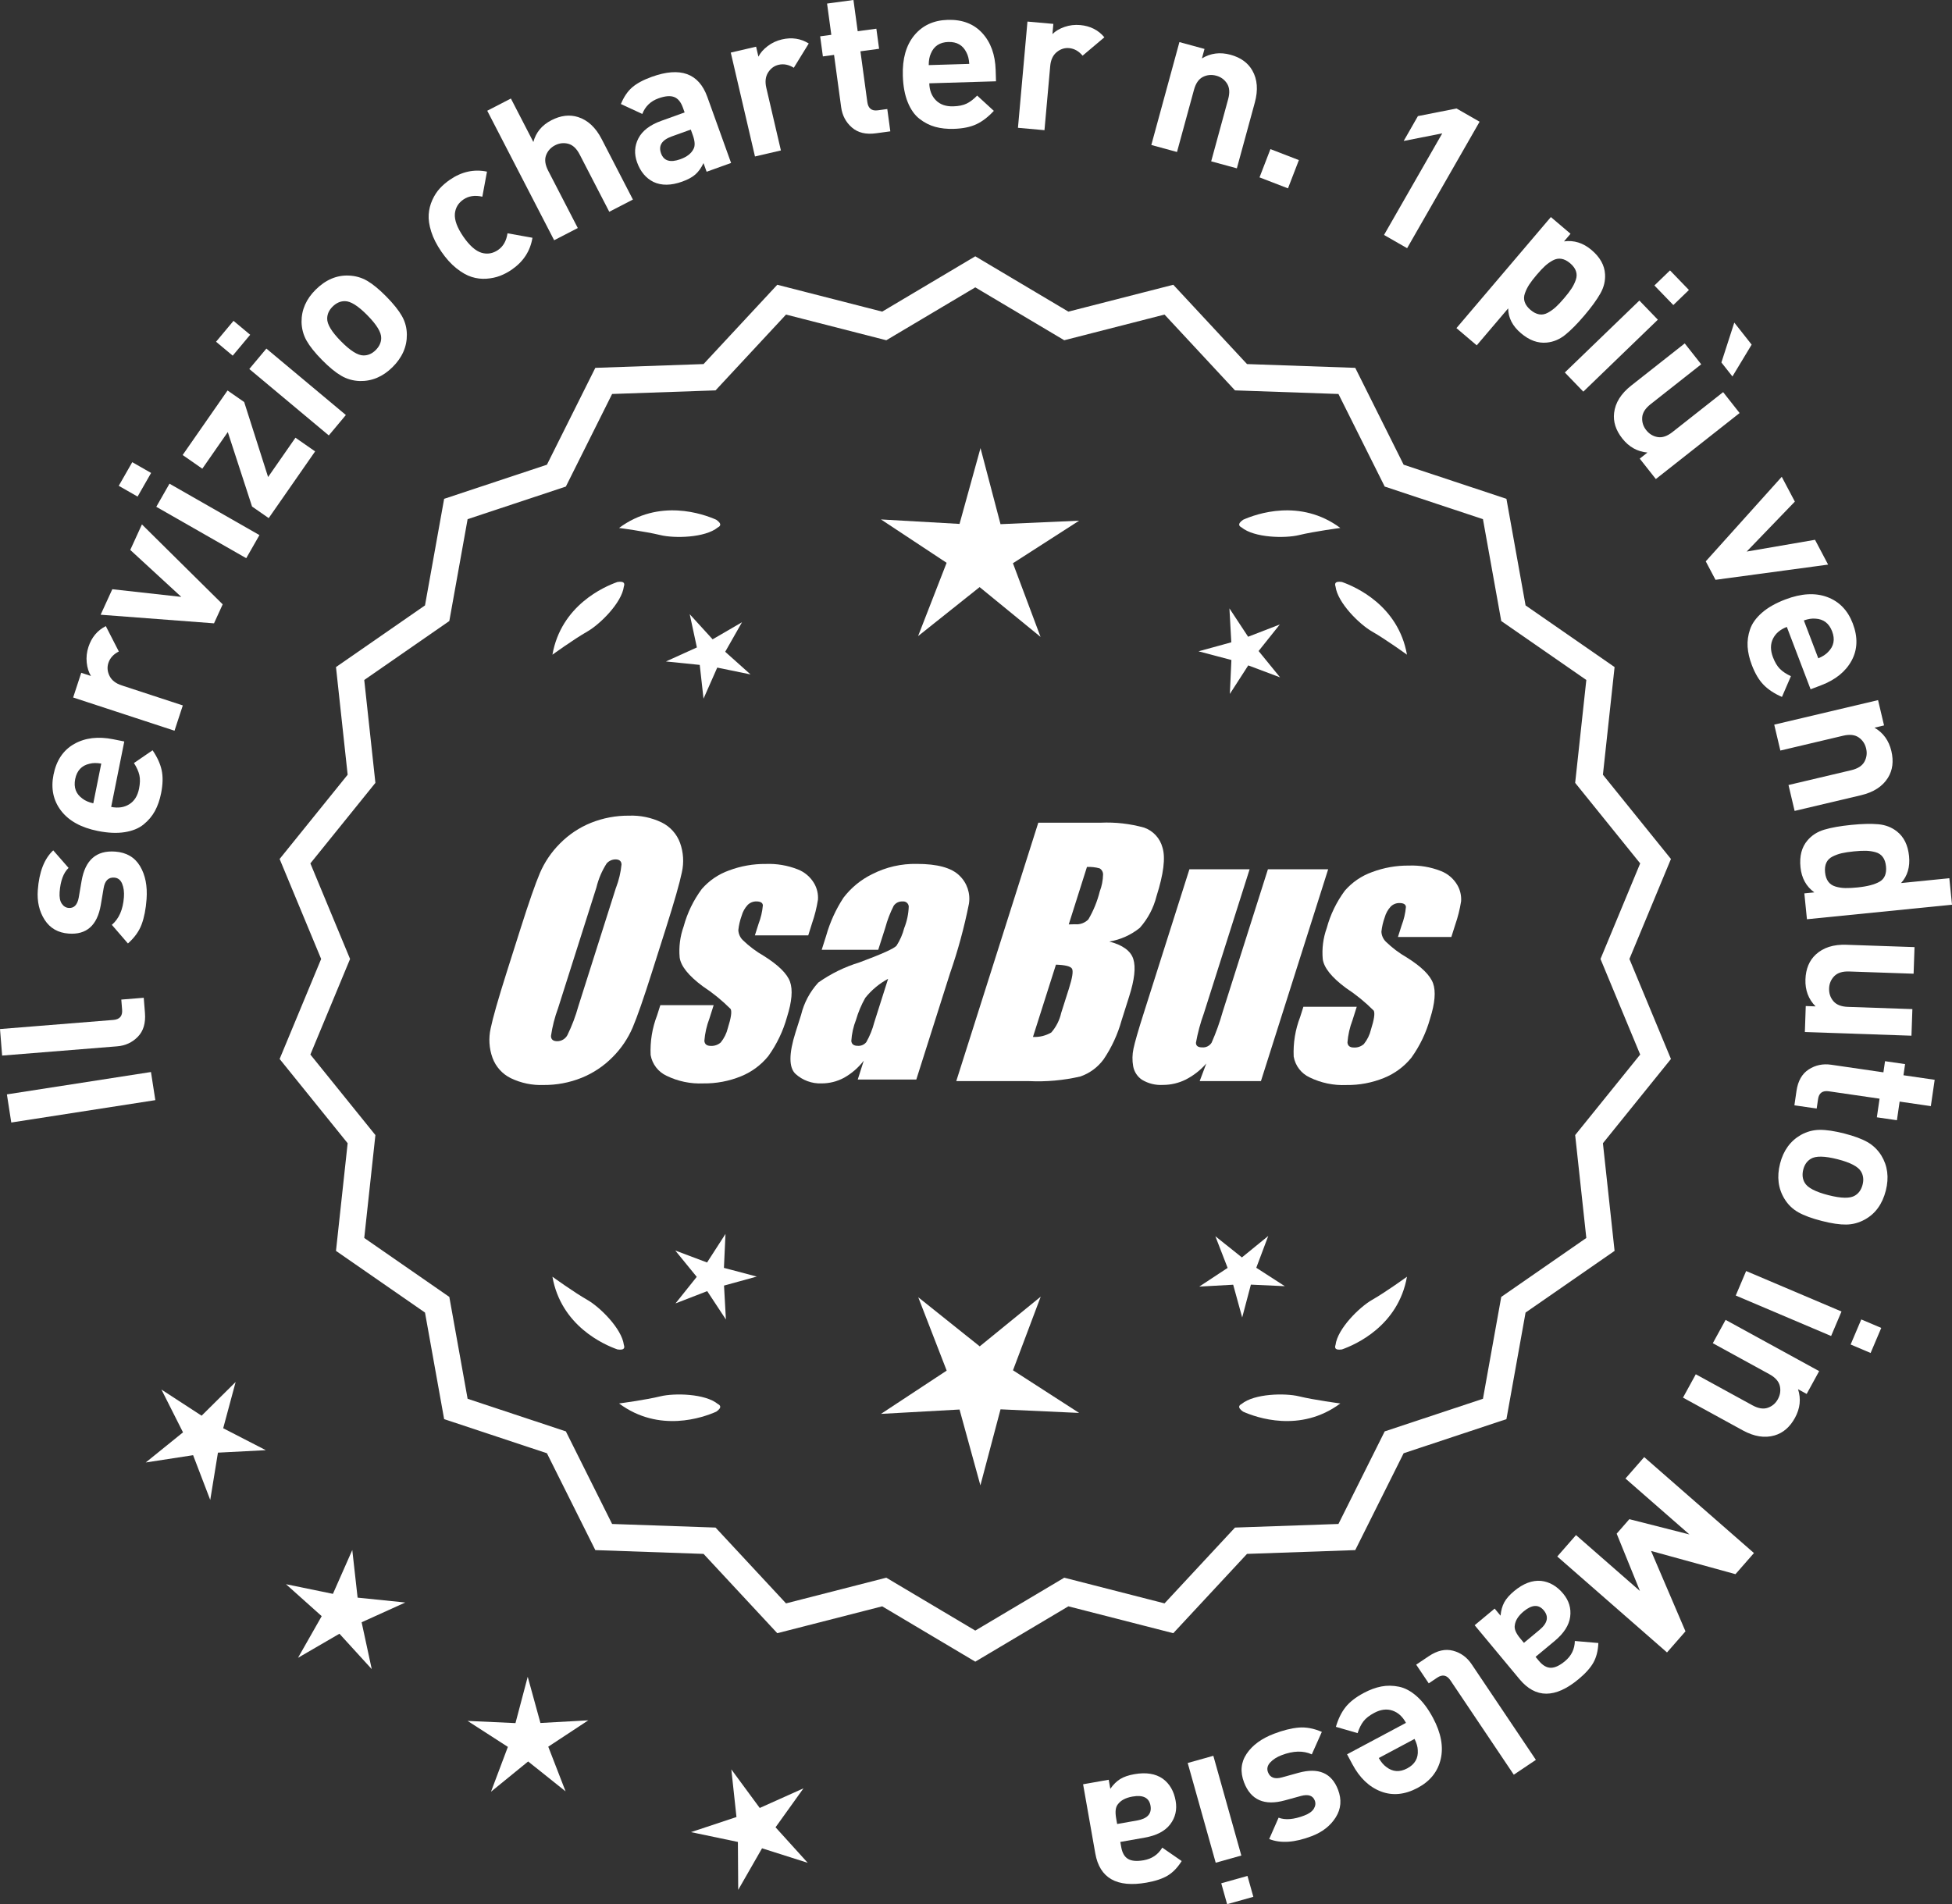 <?xml version="1.0" encoding="UTF-8"?>
<svg id="Layer_2" data-name="Layer 2" xmlns="http://www.w3.org/2000/svg" viewBox="0 0 305.056 297.641">
  <rect x="0" y="0" width="305.056" height="297.641" fill="#333333" stroke="none"/>
  <defs>
    <style>
      .cls-1 {
        fill: #fff;
      }
    </style>
  </defs>
  <g id="Layer_1-2" data-name="Layer 1">
    <g>
      <g>
        <polygon class="cls-1" points="36.826 216.014 31.507 221.287 25.229 217.202 28.6 223.89 22.775 228.598 30.178 227.459 32.856 234.454 34.06 227.062 41.54 226.676 34.881 223.247 36.826 216.014"/>
        <polygon class="cls-1" points="55.886 249.726 55.054 242.283 52.029 249.135 44.692 247.625 50.274 252.62 46.572 259.131 53.047 255.366 58.096 260.9 56.515 253.577 63.337 250.486 55.886 249.726"/>
        <polygon class="cls-1" points="84.459 269.318 82.472 262.095 80.557 269.337 73.074 268.994 79.369 273.054 76.731 280.064 82.537 275.332 88.389 280.008 85.682 273.023 91.938 268.902 84.459 269.318"/>
        <polygon class="cls-1" points="121.201 285.623 125.565 279.535 118.731 282.602 114.29 276.57 115.095 284.018 107.986 286.378 115.317 287.913 115.366 295.404 119.091 288.906 126.229 291.175 121.201 285.623"/>
      </g>
      <g>
        <path class="cls-1" d="M152.415,259.106l-14.465-8.599-16.302,4.175-11.457-12.326-16.818-.586-7.52-15.055-15.972-5.301-2.974-16.563-13.831-9.586,1.813-16.73-10.57-13.094,6.453-15.542-6.453-15.542,10.57-13.094-1.813-16.73,13.831-9.586,2.974-16.563,15.972-5.301,7.52-15.055,16.818-.586,11.457-12.326,16.302,4.175,14.465-8.599,14.465,8.599,16.302-4.175,11.457,12.326,16.818.586,7.52,15.055,15.972,5.301,2.974,16.563,13.831,9.586-1.813,16.73,10.57,13.094-6.453,15.542,6.453,15.542-10.57,13.094,1.813,16.73-13.831,9.586-2.974,16.563-15.972,5.301-7.52,15.055-16.818.586-11.457,12.326-16.302-4.175-14.465,8.599ZM138.427,247.187l13.988,8.315,13.988-8.315,15.764,4.038,11.079-11.92,16.263-.567,7.272-14.558,15.445-5.126,2.876-16.017,13.375-9.27-1.753-16.179,10.222-12.662-6.24-15.029,6.24-15.029-10.222-12.662,1.753-16.178-13.375-9.27-2.876-16.017-15.445-5.126-7.272-14.558-16.263-.567-11.079-11.92-15.764,4.038-13.988-8.316-13.988,8.316-15.764-4.038-11.079,11.92-16.263.567-7.272,14.558-15.445,5.126-2.876,16.017-13.375,9.27,1.753,16.178-10.222,12.662,6.24,15.029-6.24,15.029,10.222,12.662-1.753,16.179,13.375,9.27,2.876,16.017,15.445,5.126,7.272,14.558,16.263.567,11.079,11.92,15.764-4.038Z"/>
        <path class="cls-1" d="M152.416,259.733l-14.548-8.649-16.396,4.2-11.522-12.396-16.915-.591-7.563-15.141-16.063-5.332-2.991-16.658-13.911-9.641,1.823-16.827-10.631-13.17,6.49-15.631-6.49-15.631,10.631-13.169-1.823-16.827,13.911-9.641,2.991-16.658,16.063-5.332,7.563-15.141,16.915-.591,11.522-12.396,16.396,4.2,14.548-8.649,14.548,8.649,16.396-4.2,11.522,12.396,16.915.591,7.563,15.141,16.063,5.332,2.991,16.658,13.911,9.641-1.823,16.827,10.631,13.169-6.49,15.631,6.49,15.631-10.631,13.17,1.823,16.827-13.911,9.641-2.991,16.658-16.063,5.332-7.563,15.141-16.915.591-11.522,12.396-16.396-4.2-14.548,8.649ZM138.033,249.93l14.382,8.55,14.382-8.55.217.055,15.992,4.097,11.391-12.256,16.722-.583,7.477-14.969,15.88-5.27,2.957-16.469,13.752-9.531-1.803-16.634,10.51-13.02-6.416-15.453,6.416-15.453-10.51-13.019,1.803-16.634-13.752-9.531-2.957-16.469-15.88-5.27-7.477-14.969-16.722-.583-11.391-12.256-16.209,4.151-14.382-8.55-14.382,8.55-.217-.055-15.992-4.097-11.392,12.256-16.721.583-7.477,14.969-15.88,5.27-2.957,16.469-13.751,9.531,1.803,16.634-10.51,13.019,6.416,15.453-6.416,15.453,10.51,13.02-1.803,16.634,13.751,9.531,2.957,16.469,15.88,5.27,7.477,14.969,16.721.583,11.392,12.256,16.209-4.151ZM152.416,256.13l-14.071-8.365-15.858,4.062-11.145-11.99-16.36-.571-7.315-14.644-15.536-5.157-2.893-16.112-13.455-9.324,1.764-16.275-10.282-12.737,6.277-15.118-6.277-15.117,10.282-12.738-1.764-16.274,13.455-9.325,2.893-16.111,15.536-5.157,7.315-14.644,16.36-.571,11.145-11.99,15.858,4.062,14.071-8.364,14.071,8.365,15.858-4.062,11.144,11.99,16.36.571,7.315,14.644,15.536,5.157,2.893,16.111,13.454,9.325-1.763,16.274,10.282,12.738-6.277,15.117,6.277,15.118-10.282,12.737,1.763,16.275-13.454,9.324-2.893,16.112-15.536,5.157-7.315,14.644-16.36.571-11.144,11.99-15.858-4.062-14.071,8.365ZM138.51,246.609l.192.115,13.713,8.151,13.905-8.267,15.671,4.015,11.013-11.85,16.167-.563,7.229-14.472,15.354-5.095,2.859-15.923,13.295-9.215-1.743-16.082,10.161-12.587-6.203-14.94,6.203-14.939-10.161-12.588,1.743-16.081-13.295-9.216-2.859-15.922-15.354-5.095-7.229-14.472-16.167-.563-11.013-11.85-15.671,4.014-13.905-8.266-13.905,8.266-.217-.055-15.454-3.959-11.013,11.85-16.167.563-7.228,14.472-15.354,5.095-2.859,15.922-13.295,9.216,1.743,16.081-10.161,12.588,6.203,14.939-6.203,14.94,10.161,12.587-1.743,16.082,13.295,9.215,2.859,15.923,15.354,5.095,7.228,14.472,16.167.563,11.013,11.85,15.67-4.015Z"/>
      </g>
      <g>
        <polygon class="cls-1" points="113.135 198.181 113.379 192.875 110.5 197.339 105.529 195.468 108.885 199.585 105.569 203.734 110.522 201.815 113.444 206.25 113.149 200.947 118.27 199.539 113.135 198.181"/>
        <polygon class="cls-1" points="162.641 202.68 153.11 210.448 143.503 202.773 147.946 214.239 137.678 221.003 149.955 220.321 153.215 232.177 156.361 220.29 168.644 220.853 158.31 214.188 162.641 202.68"/>
        <polygon class="cls-1" points="196.329 198.163 198.2 193.192 194.083 196.548 189.933 193.233 191.852 198.185 187.417 201.107 192.72 200.812 194.128 205.933 195.487 200.799 200.792 201.042 196.329 198.163"/>
      </g>
      <g>
        <path class="cls-1" d="M194.03,219.457c-.197.099-.32.215-.359.348-.001.002-.003.003-.005.005.001 0.0.002.001.003.001-.063.227.115.505.606.846,2.043.909,8.925,3.375,15.191-1.283,0,0-4.07-.534-6.459-1.115-2.166-.527-6.98-.443-8.977,1.198Z"/>
        <path class="cls-1" d="M208.693,210.723c0.0.002-0.0.004-0.0.007.001-0.0.002-.001.003-.001.11.208.43.288,1.022.199,2.109-.742,8.805-3.676,10.161-11.365,0,0-3.325,2.407-5.461,3.625-1.936,1.104-5.378,4.471-5.703,7.036-.075.207-.085.376-.022.5Z"/>
      </g>
      <g>
        <path class="cls-1" d="M112.183,219.457c.197.099.32.215.359.348.001.002.003.003.005.005-.001 0-.002.001-.003.001.063.227-.115.505-.606.846-2.043.909-8.925,3.375-15.191-1.283,0,0,4.07-.534,6.459-1.115,2.166-.527,6.98-.443,8.977,1.198Z"/>
        <path class="cls-1" d="M97.519,210.723c-0.0.002 0.0.004 0.0.007-.001-0-.002-.001-.003-.001-.11.208-.43.288-1.022.199-2.109-.742-8.805-3.676-10.161-11.365,0,0,3.325,2.407,5.461,3.625,1.936,1.104,5.378,4.471,5.703,7.036.075.207.085.376.022.5Z"/>
      </g>
      <g>
        <path class="cls-1" d="M112.183,82.441c.197-.099.32-.215.359-.348.001-.002.003-.003.005-.005-.001-0-.002-.001-.003-.001.063-.227-.115-.505-.606-.846-2.043-.909-8.925-3.375-15.191,1.283,0,0,4.07.534,6.459,1.115,2.166.527,6.98.443,8.977-1.198Z"/>
        <path class="cls-1" d="M97.519,91.174c-0-.002 0-.004 0-.007-.001 0-.002.001-.003.001-.11-.208-.43-.288-1.022-.199-2.109.742-8.805,3.676-10.161,11.365,0,0,3.325-2.407,5.461-3.625,1.936-1.104,5.378-4.471,5.703-7.036.075-.207.085-.376.022-.5Z"/>
      </g>
      <g>
        <path class="cls-1" d="M194.03,82.441c-.197-.099-.32-.215-.359-.348-.001-.002-.003-.003-.005-.005.001-0.0.002-.001.003-.001-.063-.227.115-.505.606-.846,2.043-.909,8.925-3.375,15.191,1.283,0,0-4.07.534-6.459,1.115-2.166.527-6.98.443-8.977-1.198Z"/>
        <path class="cls-1" d="M208.693,91.174c0-.002-0-.004-0-.007.001 0.0.002.001.003.001.11-.208.43-.288,1.022-.199,2.109.742,8.805,3.676,10.161,11.365,0,0-3.325-2.407-5.461-3.625-1.936-1.104-5.378-4.471-5.703-7.036-.075-.207-.085-.376-.022-.5Z"/>
      </g>
      <g id="Group_4" data-name="Group 4">
        <g id="Group_1" data-name="Group 1">
          <path id="Path_1" data-name="Path 1" class="cls-1" d="M101.873,152c-1.287,4.058-2.289,6.932-3.006,8.623-.743,1.73-1.811,3.301-3.145,4.628-1.374,1.392-3.018,2.488-4.831,3.221-1.89.759-3.911,1.14-5.947,1.123-1.762.067-3.514-.296-5.104-1.059-1.333-.652-2.362-1.794-2.872-3.188-.534-1.48-.633-3.081-.285-4.615.343-1.661,1.174-4.572,2.493-8.734l2.193-6.911c1.287-4.058,2.289-6.932,3.006-8.623.743-1.73,1.811-3.301,3.145-4.628,1.374-1.392,3.018-2.488,4.831-3.221,1.89-.757,3.911-1.138,5.947-1.12,1.762-.067,3.514.296,5.104,1.059,1.332.654,2.36,1.796,2.872,3.189.534,1.48.633,3.082.285,4.616-.343,1.661-1.173,4.571-2.492,8.731l-2.194,6.909ZM96.282,138.726c.442-1.159.728-2.373.849-3.608-.025-.526-.342-.786-.951-.786-.528.006-1.028.236-1.375.634-.738,1.153-1.278,2.422-1.598,3.754l-5.99,18.863c-.521,1.405-.892,2.861-1.11,4.343,0,.552.337.824.98.824.663-.002,1.272-.367,1.586-.951.708-1.449,1.281-2.96,1.712-4.514l5.891-18.565.005.005Z"/>
          <path id="Path_2" data-name="Path 2" class="cls-1" d="M126.309,146.208h-8.337l.571-1.795c.36-.932.588-1.91.678-2.904-.032-.406-.374-.609-1.027-.609-.511-.005-1.002.199-1.36.563-.44.48-.76,1.059-.932,1.687-.261.721-.434,1.471-.516,2.234.027.588.273,1.145.692,1.559.987.957,2.09,1.787,3.283,2.47,2.283,1.433,3.65,2.78,4.102,4.039.45,1.262.298,3.1-.469,5.516-.606,2.188-1.593,4.253-2.916,6.099-1.134,1.403-2.607,2.494-4.28,3.17-1.866.76-3.866,1.137-5.881,1.11-1.989.089-3.969-.323-5.758-1.198-1.308-.611-2.234-1.824-2.479-3.246-.096-2.11.247-4.217,1.008-6.188l.507-1.598h8.334l-.665,2.097c-.426,1.113-.691,2.281-.786,3.469.038.533.375.799.995.799.573.035,1.136-.159,1.566-.539.535-.66.914-1.431,1.11-2.258.501-1.579.646-2.568.436-2.968-1.324-1.328-2.782-2.516-4.35-3.545-2.238-1.661-3.445-3.17-3.62-4.527-.144-1.635.068-3.281.622-4.825.569-2.111,1.53-4.096,2.831-5.852,1.142-1.318,2.605-2.319,4.247-2.904,1.841-.694,3.795-1.04,5.763-1.02,1.695-.065,3.385.22,4.965.837,1.093.416,2.01,1.195,2.597,2.206.446.77.652,1.655.589,2.543-.197,1.246-.505,2.473-.919,3.665l-.603,1.927v-.013Z"/>
          <path id="Path_3" data-name="Path 3" class="cls-1" d="M137.247,148.46h-8.832l.704-2.219c.594-2.102,1.506-4.101,2.703-5.929,1.19-1.558,2.727-2.818,4.489-3.678,2.159-1.102,4.557-1.651,6.981-1.598,3.183,0,5.391.602,6.626,1.807,1.207,1.138,1.77,2.801,1.503,4.439-.732,3.678-1.717,7.301-2.948,10.842l-5.275,16.619h-9.151l.939-2.948c-.833,1.085-1.877,1.991-3.069,2.663-1.084.587-2.299.892-3.532.888-1.495.057-2.952-.476-4.058-1.483-1.059-.989-1.059-3.155,0-6.499l.863-2.723c.457-1.89,1.387-3.633,2.701-5.066,1.961-1.384,4.13-2.445,6.425-3.145,3.5-1.3,5.432-2.171,5.795-2.614.543-.846.947-1.772,1.198-2.745.429-1.076.669-2.218.71-3.376-.029-.466-.43-.82-.895-.792-.018.001-.037.003-.055.005-.549-.041-1.079.21-1.395.66-.559,1.094-1.001,2.244-1.319,3.43l-1.105,3.462ZM138.792,152.999c-1.375.739-2.587,1.749-3.563,2.968-.617,1.087-1.105,2.242-1.452,3.442-.417,1.06-.665,2.179-.735,3.316.057.494.387.748,1.008.748.515.039,1.016-.18,1.337-.584.548-.968.966-2.005,1.243-3.082l2.162-6.809Z"/>
        </g>
        <g id="Group_3" data-name="Group 3">
          <path id="Path_7" data-name="Path 7" class="cls-1" d="M162.255,128.594h9.778c2.286-.102,4.574.159,6.778.773,1.417.502,2.491,1.676,2.866,3.132.482,1.573.169,4.102-.939,7.589-.458,1.832-1.352,3.527-2.606,4.939-1.376,1.117-3.019,1.855-4.768,2.143,2.092.552,3.341,1.458,3.747,2.732.406,1.274.191,3.227-.647,5.852l-1.186,3.747c-.599,2.16-1.543,4.209-2.797,6.068-.911,1.247-2.181,2.187-3.64,2.694-2.64.61-5.352.853-8.059.723h-11.338l12.82-40.394h-.012ZM165.025,150.777l-3.594,11.305c1.003.055,2-.187,2.866-.697.763-.878,1.295-1.933,1.548-3.069l1.198-3.766c.552-1.731.712-2.779.481-3.145-.229-.368-1.059-.571-2.505-.622l.005-.007ZM169.869,135.509l-2.847,8.985c.425-.019.755-.025.989-.025.773.074,1.538-.207,2.08-.762.796-1.36,1.394-2.827,1.775-4.356.325-.849.501-1.747.519-2.656.007-.396-.201-.766-.545-.964-.638-.177-1.299-.25-1.96-.218l-.012-.003Z"/>
          <path id="Path_8" data-name="Path 8" class="cls-1" d="M207.564,135.879l-10.506,33.107h-9.574l1.034-2.752c-.9,1.034-1.989,1.886-3.208,2.511-1.107.552-2.327.839-3.563.837-1.145.071-2.284-.208-3.267-.799-.732-.487-1.233-1.252-1.389-2.118-.163-.914-.146-1.851.051-2.759.197-.957.742-2.86,1.649-5.7l7.089-22.332h9.409l-7.152,22.528c-.542,1.492-.956,3.028-1.236,4.59,0,.481.317.723.97.723.596.053,1.171-.237,1.483-.748.687-1.562,1.264-3.17,1.725-4.812l7.07-22.28h9.409l.005.004Z"/>
          <path id="Path_9" data-name="Path 9" class="cls-1" d="M226.806,146.461h-8.338l.571-1.795c.36-.932.588-1.91.678-2.904-.032-.406-.374-.609-1.027-.609-.511-.004-1.001.199-1.359.563-.44.48-.76,1.059-.932,1.687-.26.721-.432,1.47-.514,2.231.027.588.273,1.145.692,1.559.986.958,2.089,1.788,3.281,2.472,2.283,1.433,3.65,2.78,4.102,4.039.45,1.262.298,3.1-.469,5.516-.606,2.188-1.593,4.253-2.916,6.099-1.134,1.403-2.607,2.494-4.28,3.17-1.866.76-3.866,1.137-5.881,1.11-1.989.089-3.969-.323-5.758-1.198-1.308-.611-2.234-1.824-2.479-3.246-.096-2.11.247-4.217,1.008-6.188l.507-1.598h8.338l-.665,2.099c-.426,1.113-.691,2.281-.786,3.469.038.533.375.799.995.799.573.035,1.136-.159,1.566-.539.535-.66.914-1.431,1.11-2.258.501-1.579.646-2.568.436-2.968-1.324-1.328-2.782-2.516-4.35-3.545-2.238-1.661-3.445-3.17-3.62-4.527-.144-1.635.068-3.281.622-4.825.569-2.111,1.53-4.096,2.831-5.852,1.142-1.318,2.605-2.319,4.247-2.904,1.841-.694,3.795-1.04,5.763-1.02,1.695-.065,3.385.22,4.965.837,1.096.414,2.016,1.194,2.606,2.206.446.77.652,1.655.589,2.543-.197,1.246-.505,2.473-.919,3.665l-.609,1.921-.007-.009Z"/>
        </g>
      </g>
      <g>
        <path class="cls-1" d="M23.593,167.566l.682,4.396-22.514,3.497-.683-4.396,22.515-3.497Z"/>
        <path class="cls-1" d="M22.463,155.962l.19,2.36c.128,1.596-.241,2.84-1.112,3.733-.87.895-1.953,1.394-3.25,1.497l-17.958,1.444-.333-4.147,17.703-1.423c.998-.08,1.459-.609,1.381-1.588l-.129-1.595,3.508-.282Z"/>
        <path class="cls-1" d="M17.994,133.111c1.766.129,3.062.888,3.892,2.273.829,1.388,1.169,3.113,1.018,5.177-.112,1.531-.367,2.839-.768,3.922s-1.115,2.079-2.144,2.988l-2.515-2.911c1.116-.945,1.747-2.386,1.888-4.322.06-.809-.034-1.51-.278-2.105-.246-.596-.655-.915-1.23-.957-.914-.066-1.467.481-1.66,1.644l-.451,2.662c-.553,3.168-2.222,4.65-5.01,4.446-1.659-.121-2.911-.838-3.757-2.151s-1.203-2.863-1.072-4.65c.208-2.83,1.012-4.899,2.411-6.209l2.398,2.742c-.804.775-1.271,2.036-1.398,3.78-.058.787.054,1.389.332,1.805.28.417.644.641,1.091.674.829.061,1.352-.479,1.562-1.619l.446-2.598c.561-3.274,2.308-4.805,5.245-4.59Z"/>
        <path class="cls-1" d="M19.423,115.899l-2.049,10.229c1.087.219,2.028.081,2.823-.413.796-.493,1.306-1.305,1.532-2.435.168-.836.186-1.546.051-2.127-.134-.581-.415-1.209-.846-1.883l2.911-1.995c.725,1.059,1.196,2.095,1.418,3.107s.192,2.22-.089,3.621c-.21,1.046-.53,1.966-.962,2.761-.431.795-1.022,1.497-1.776,2.108-.753.61-1.736,1.012-2.95,1.203-1.213.192-2.613.129-4.205-.189-2.614-.523-4.528-1.582-5.744-3.174-1.214-1.593-1.605-3.466-1.174-5.621.448-2.237,1.525-3.839,3.231-4.803,1.705-.964,3.739-1.209,6.103-.735l1.726.346ZM15.825,119.356c-.715-.121-1.326-.113-1.832.024-1.23.275-1.978,1.072-2.242,2.391-.263,1.317.119,2.34,1.148,3.068.414.323.975.566,1.682.729l1.244-6.212Z"/>
        <path class="cls-1" d="M16.537,97.867l2.033,3.967c-.834.423-1.377,1.02-1.631,1.789-.218.669-.159,1.346.178,2.028.339.683.973,1.178,1.905,1.483l9.548,3.13-1.296,3.953-15.842-5.193,1.266-3.862,1.521.499c-.354-.565-.575-1.261-.664-2.087-.087-.825.001-1.645.268-2.455.491-1.5,1.396-2.584,2.715-3.252Z"/>
        <path class="cls-1" d="M22.181,81.973l12.621,12.49-1.356,2.969-17.718-1.344,1.823-3.986,10.781,1.198-7.975-7.339,1.823-3.988Z"/>
        <path class="cls-1" d="M23.614,73.926l-2.112,3.695-2.944-1.684,2.112-3.694,2.944,1.683ZM40.546,83.64l-2.065,3.611-14.057-8.034,2.063-3.612,14.059,8.035Z"/>
        <path class="cls-1" d="M49.247,70.556l-7.254,10.429-2.602-1.809-3.791-11.642-3.983,5.728-3.073-2.139,7.017-10.087,2.601,1.809,3.736,11.72,4.275-6.146,3.074,2.138Z"/>
        <path class="cls-1" d="M39.097,52.327l-2.73,3.265-2.603-2.175,2.729-3.266,2.604,2.176ZM54.052,64.871l-2.668,3.191-12.424-10.385,2.669-3.191,12.423,10.385Z"/>
        <path class="cls-1" d="M60.368,46.351c1.123,1.14,1.938,2.156,2.444,3.05.507.894.764,1.861.771,2.902.017,1.9-.735,3.6-2.254,5.098-1.504,1.482-3.206,2.202-5.106,2.158-1.056-.037-2.026-.315-2.912-.835-.888-.519-1.885-1.341-2.994-2.465-1.106-1.124-1.91-2.13-2.41-3.016-.498-.886-.76-1.857-.782-2.913-.018-1.9.727-3.593,2.231-5.076,1.549-1.527,3.26-2.254,5.129-2.181,1.056.038,2.023.312,2.902.824.878.512,1.872,1.329,2.98,2.453ZM57.405,49.271c-1.452-1.474-2.624-2.206-3.514-2.197-.694-.005-1.33.277-1.907.847-.562.554-.846,1.179-.851,1.872-.021.89.694,2.071,2.146,3.545,1.469,1.489,2.647,2.229,3.537,2.22.695.005,1.322-.27,1.885-.823.576-.569.868-1.2.872-1.895.022-.891-.7-2.079-2.169-3.568Z"/>
        <path class="cls-1" d="M83.211,37.166c-.338,2.071-1.421,3.734-3.249,4.99-.58.399-1.188.72-1.824.963-.636.242-1.341.392-2.119.447-.777.055-1.547-.037-2.308-.278-.761-.24-1.557-.69-2.384-1.352-.83-.659-1.612-1.525-2.349-2.598-.737-1.072-1.266-2.114-1.585-3.124s-.452-1.909-.397-2.697c.054-.788.243-1.539.566-2.254.325-.715.716-1.32,1.177-1.818.462-.498.981-.946,1.562-1.345,1.846-1.269,3.781-1.692,5.805-1.271l-.726,3.916c-1.164-.262-2.15-.114-2.959.44-.809.557-1.253,1.303-1.335,2.238-.075.983.365,2.17,1.319,3.559.967,1.406,1.924,2.251,2.867,2.533.903.26,1.76.111,2.568-.444s1.3-1.424,1.473-2.604l3.897.699Z"/>
        <path class="cls-1" d="M98.911,31.194l-3.695,1.909-4.627-8.956c-.478-.929-1.072-1.486-1.781-1.673-.709-.186-1.395-.107-2.059.234-.682.354-1.151.872-1.41,1.558-.258.686-.146,1.493.332,2.422l4.626,8.955-3.695,1.909-10.457-20.243,3.697-1.909,3.51,6.795c.399-1.503,1.34-2.637,2.816-3.399,1.46-.754,2.852-.92,4.173-.499,1.524.486,2.751,1.629,3.681,3.43l4.89,9.468Z"/>
        <path class="cls-1" d="M114.254,25.471l-3.823,1.375-.488-1.354c-.347.737-.765,1.324-1.254,1.761-.49.436-1.176.813-2.06,1.131-1.747.629-3.248.647-4.503.056-1.188-.593-2.043-1.612-2.561-3.058-.478-1.324-.408-2.579.209-3.765.616-1.186,1.808-2.096,3.575-2.731l3.644-1.311-.282-.783c-.311-.862-.767-1.407-1.37-1.633-.603-.225-1.414-.153-2.438.215-1.226.44-2.066,1.253-2.524,2.438l-3.347-1.551c.46-1.117,1.049-1.986,1.766-2.607.718-.62,1.74-1.169,3.064-1.646,4.456-1.604,7.348-.558,8.677,3.136l3.716,10.328ZM108.26,21.098l-.304-.844-2.979,1.072c-1.547.557-2.104,1.437-1.67,2.641.426,1.186,1.432,1.492,3.019.921,1.023-.368,1.705-.896,2.047-1.587.279-.485.242-1.22-.112-2.203Z"/>
        <path class="cls-1" d="M126.391,6.796l-2.336,3.797c-.793-.494-1.585-.649-2.375-.465-.686.159-1.232.561-1.642,1.203-.408.644-.502,1.442-.279,2.398l2.28,9.786-4.052.943-3.782-16.237,3.957-.922.364,1.559c.299-.596.778-1.146,1.438-1.649.659-.504,1.405-.854,2.236-1.047,1.538-.358,2.934-.146,4.189.634Z"/>
        <path class="cls-1" d="M139.138,20.53l-2.252.306c-1.564.213-2.816-.09-3.757-.91-.939-.819-1.497-1.873-1.673-3.163l-1.111-8.181-1.745.237-.426-3.14,1.743-.236-.663-4.884,4.122-.56.664,4.883,2.917-.396.427,3.139-2.917.396,1.077,7.928c.135.993.679,1.425,1.629,1.296l1.49-.202.475,3.487Z"/>
        <path class="cls-1" d="M155.654,12.708l-10.427.315c.032,1.109.38,1.995,1.04,2.658.661.663,1.566.977,2.718.942.852-.026,1.548-.17,2.083-.432.537-.261,1.085-.678,1.644-1.25l2.603,2.386c-.868.944-1.771,1.639-2.707,2.083-.938.444-2.119.688-3.548.731-1.065.032-2.035-.071-2.907-.312-.871-.241-1.689-.658-2.454-1.255-.766-.596-1.378-1.463-1.84-2.602s-.716-2.518-.766-4.139c-.081-2.665.518-4.77,1.794-6.313,1.277-1.543,3.014-2.348,5.21-2.414,2.282-.069,4.084.618,5.408,2.062,1.325,1.443,2.023,3.37,2.096,5.779l.054,1.759ZM151.474,9.985c-.043-.724-.189-1.317-.438-1.779-.547-1.136-1.492-1.684-2.835-1.644-1.343.041-2.254.645-2.73,1.812-.221.477-.331,1.077-.33,1.803l6.333-.191Z"/>
        <path class="cls-1" d="M172.593,5.827l-3.406,2.877c-.6-.718-1.304-1.112-2.111-1.185-.701-.062-1.346.147-1.935.63-.59.483-.929,1.213-1.016,2.19l-.895,10.008-4.144-.37,1.484-16.605,4.048.361-.143,1.594c.471-.472,1.098-.845,1.883-1.117.784-.272,1.603-.371,2.451-.295,1.573.141,2.833.778,3.782,1.912Z"/>
        <path class="cls-1" d="M193.296,26.313l-4.014-1.096,2.655-9.724c.275-1.009.215-1.821-.181-2.438-.396-.617-.953-1.023-1.674-1.221-.741-.201-1.438-.138-2.093.192s-1.118.999-1.394,2.008l-2.654,9.724-4.014-1.096,4.391-16.083,3.92,1.07-.403,1.481c1.353-.824,2.841-1.015,4.468-.571,1.585.433,2.721,1.252,3.409,2.457.793,1.389.923,3.061.389,5.015l-2.806,10.28Z"/>
        <path class="cls-1" d="M201.284,29.442l-4.448-1.716,1.705-4.419,4.447,1.717-1.704,4.418Z"/>
        <path class="cls-1" d="M219.903,38.794l-3.61-2.068,9.101-15.881-6.029,1.191,2.226-3.888,6.031-1.191,3.609,2.068-11.327,19.769Z"/>
        <path class="cls-1" d="M247.611,49.303c-1.119,1.316-2.12,2.329-3.002,3.036-.88.707-1.839,1.109-2.875,1.209-1.381.143-2.729-.347-4.046-1.466-1.317-1.119-1.981-2.412-1.994-3.879l-4.912,5.778-3.17-2.693,14.755-17.36,3.073,2.611-1.016,1.194c1.556-.217,2.992.234,4.31,1.354,1.316,1.119,2.017,2.372,2.098,3.757.068,1.039-.174,2.051-.73,3.033-.556.983-1.387,2.126-2.49,3.426ZM243.135,47.997c.374-.34.809-.804,1.306-1.389.498-.585.885-1.089,1.16-1.513.276-.423.496-.872.662-1.348.166-.475.175-.93.025-1.364-.147-.435-.45-.845-.904-1.231-.456-.387-.91-.619-1.362-.695-.453-.077-.899.005-1.343.244-.442.241-.85.531-1.223.871-.374.341-.809.804-1.306,1.389-.498.586-.885,1.09-1.161,1.514-.275.423-.5.876-.673,1.359s-.185.941-.035,1.377c.148.434.45.845.905,1.231.456.387.909.618,1.361.695s.904-.009,1.354-.257c.448-.249.859-.543,1.233-.884Z"/>
        <path class="cls-1" d="M247.438,61.217l-2.889-2.993,11.649-11.246,2.888,2.993-11.648,11.246ZM261.504,47.683l-2.956-3.062,2.44-2.355,2.955,3.062-2.439,2.356Z"/>
        <path class="cls-1" d="M258.771,74.88l-2.515-3.192,1.206-.95c-1.578-.142-2.889-.874-3.932-2.198-1.018-1.29-1.444-2.624-1.28-4.002.188-1.588,1.077-3.009,2.669-4.264l8.369-6.597,2.574,3.268-7.916,6.239c-.821.647-1.256,1.337-1.305,2.067-.048.731.158,1.39.621,1.977.476.603,1.073.966,1.796,1.09.722.123,1.494-.139,2.315-.786l7.916-6.239,2.575,3.268-13.095,10.32ZM270.742,58.844l-1.724-2.187,2.015-6.232,2.713,3.443-3.004,4.976Z"/>
        <path class="cls-1" d="M285.694,88.253l-17.598,2.377-1.523-2.886,11.876-13.217,2.047,3.877-7.529,7.811,10.681-1.839,2.047,3.877Z"/>
        <path class="cls-1" d="M282.958,107.743l-3.715-9.748c-1.037.396-1.76,1.013-2.17,1.854-.41.841-.409,1.8,0,2.876.304.797.668,1.406,1.091,1.827.422.422.996.803,1.719,1.143l-1.401,3.24c-1.177-.511-2.128-1.136-2.854-1.874-.727-.739-1.346-1.776-1.854-3.112-.38-.997-.599-1.946-.658-2.849-.058-.902.068-1.812.38-2.73.312-.918.932-1.781,1.856-2.591.923-.809,2.144-1.502,3.659-2.079,2.491-.949,4.676-1.074,6.552-.374,1.877.7,3.206,2.077,3.989,4.131.812,2.133.754,4.062-.176,5.785-.93,1.725-2.521,3.016-4.773,3.874l-1.645.627ZM284.16,102.901c.671-.278,1.183-.61,1.538-.997.895-.889,1.103-1.961.624-3.217s-1.348-1.918-2.606-1.986c-.522-.052-1.127.041-1.812.279l2.256,5.921Z"/>
        <path class="cls-1" d="M280.461,126.754l-.957-4.049,9.811-2.317c1.016-.241,1.701-.683,2.055-1.324.352-.643.442-1.327.27-2.054-.176-.747-.565-1.329-1.167-1.746-.604-.416-1.413-.504-2.431-.264l-9.81,2.318-.957-4.049,16.226-3.834.935,3.955-1.495.354c1.371.793,2.25,2.01,2.639,3.65.377,1.599.201,2.988-.527,4.169-.842,1.36-2.248,2.273-4.219,2.74l-10.371,2.45Z"/>
        <path class="cls-1" d="M282.386,143.688l-.405-4.044,1.56-.156c-1.272-.923-1.993-2.233-2.163-3.932-.176-1.741.188-3.139,1.091-4.193.671-.797,1.547-1.356,2.629-1.679,1.083-.324,2.483-.571,4.203-.744,1.699-.17,3.11-.204,4.235-.103,1.124.102,2.095.476,2.91,1.123,1.093.855,1.727,2.143,1.898,3.862.171,1.697-.246,3.101-1.25,4.209l7.546-.757.416,4.14-22.67,2.273ZM290.281,138.715c1.549-.155,2.708-.459,3.478-.912.769-.452,1.097-1.251.982-2.397-.061-.595-.227-1.076-.5-1.445-.273-.37-.652-.621-1.136-.755-.486-.133-.981-.207-1.486-.221s-1.14.018-1.904.095c-.764.077-1.393.172-1.884.285-.493.114-.97.285-1.428.514-.461.228-.787.55-.981.967-.194.415-.262.921-.201,1.516.059.594.225,1.075.498,1.445.272.369.651.626,1.139.771.486.144.993.222,1.519.233.526.011,1.161-.021,1.905-.095Z"/>
        <path class="cls-1" d="M282.062,161.316l.139-4.062,1.535.054c-1.113-1.128-1.642-2.533-1.584-4.218.057-1.642.593-2.936,1.607-3.883,1.169-1.091,2.766-1.602,4.791-1.532l10.65.367-.144,4.157-10.074-.347c-1.045-.036-1.821.21-2.331.736-.509.526-.776,1.163-.801,1.909-.026.768.194,1.432.667,1.992.472.561,1.229.859,2.274.895l10.074.348-.144,4.157-16.661-.573Z"/>
        <path class="cls-1" d="M280.426,172.77l.327-2.248c.228-1.562.864-2.683,1.911-3.359,1.048-.678,2.215-.923,3.503-.736l8.17,1.189.253-1.742,3.135.456-.253,1.742,4.877.71-.6,4.116-4.876-.71-.424,2.914-3.136-.457.424-2.913-7.916-1.151c-.993-.145-1.558.258-1.695,1.208l-.217,1.488-3.483-.507Z"/>
        <path class="cls-1" d="M284.716,190.847c-1.55-.396-2.773-.845-3.668-1.349-.896-.504-1.616-1.199-2.16-2.086-.996-1.619-1.23-3.463-.703-5.529.521-2.047,1.607-3.542,3.259-4.486.923-.514,1.897-.776,2.926-.789,1.026-.014,2.305.175,3.835.565,1.529.39,2.737.835,3.622,1.337.885.5,1.61,1.197,2.175,2.09.995,1.619,1.232,3.452.711,5.498-.539,2.109-1.627,3.614-3.266,4.518-.923.513-1.894.777-2.911.793-1.017.016-2.29-.171-3.819-.562ZM285.744,186.816c2.005.511,3.387.533,4.145.065.596-.354.995-.924,1.195-1.709.195-.765.115-1.446-.239-2.042-.44-.773-1.664-1.416-3.669-1.928-2.026-.517-3.418-.541-4.176-.074-.597.354-.992.914-1.188,1.679-.2.786-.123,1.477.23,2.073.442.773,1.675,1.418,3.701,1.936Z"/>
        <path class="cls-1" d="M271.26,202.503l1.624-3.829,14.904,6.326-1.624,3.829-14.904-6.326ZM289.215,210.158l1.662-3.918,3.123,1.326-1.663,3.917-3.122-1.325Z"/>
        <path class="cls-1" d="M263.018,218.459l1.999-3.648,8.84,4.844c.916.503,1.721.633,2.412.392.692-.241,1.218-.689,1.576-1.344.369-.674.469-1.367.301-2.079-.17-.714-.712-1.321-1.629-1.823l-8.841-4.845,2-3.647,14.621,8.012-1.953,3.564-1.348-.738c.488,1.508.326,3-.482,4.479-.79,1.44-1.851,2.354-3.183,2.744-1.536.448-3.192.186-4.969-.789l-9.345-5.12Z"/>
        <path class="cls-1" d="M243.367,243.296l2.929-3.349,9.997,8.742-3.64-8.964,1.98-2.265,9.39,2.388-9.998-8.741,2.929-3.349,17.152,14.997-2.887,3.301-13.192-3.629,5.378,12.565-2.886,3.301-17.152-14.998Z"/>
        <path class="cls-1" d="M230.459,254.037l3.124-2.598.921,1.107c.074-.812.268-1.506.578-2.083.312-.577.827-1.166,1.549-1.766,1.428-1.187,2.832-1.717,4.215-1.589,1.318.152,2.468.818,3.451,2,.898,1.083,1.262,2.286,1.088,3.611-.177,1.324-.985,2.586-2.431,3.786l-2.977,2.476.531.64c.587.705,1.202,1.061,1.845,1.067.644.006,1.384-.338,2.221-1.034,1.001-.831,1.514-1.882,1.54-3.152l3.675.316c-.051,1.206-.308,2.225-.771,3.053-.462.828-1.235,1.692-2.318,2.593-3.643,3.027-6.718,3.031-9.227.013l-7.015-8.44ZM237.584,256.103l.573.689,2.436-2.025c1.265-1.05,1.486-2.067.668-3.052-.804-.968-1.854-.913-3.151.164-.836.695-1.297,1.426-1.383,2.19-.097.552.188,1.229.857,2.033Z"/>
        <path class="cls-1" d="M221.319,260.201l1.966-1.32c1.328-.893,2.595-1.179,3.801-.856,1.205.321,2.17,1.021,2.896,2.103l10.044,14.955-3.453,2.32-9.901-14.744c-.56-.832-1.246-.975-2.061-.428l-1.329.893-1.962-2.922Z"/>
        <path class="cls-1" d="M210.518,274.211l9.203-4.91c-.521-.979-1.226-1.619-2.111-1.92-.887-.302-1.837-.181-2.854.361-.752.401-1.311.839-1.675,1.312-.365.473-.671,1.089-.917,1.85l-3.392-.983c.358-1.231.859-2.254,1.501-3.068.642-.813,1.594-1.557,2.854-2.229.941-.503,1.855-.839,2.743-1.011s1.807-.16,2.757.034c.949.194,1.884.699,2.803,1.516.919.815,1.76,1.938,2.522,3.368,1.256,2.354,1.655,4.504,1.195,6.454-.459,1.949-1.658,3.441-3.597,4.476-2.013,1.074-3.935,1.259-5.761.554-1.829-.706-3.31-2.122-4.443-4.249l-.829-1.553ZM215.472,274.796c.36.629.755,1.096,1.183,1.399.994.775,2.084.848,3.27.215s1.733-1.578,1.643-2.835c-.013-.525-.182-1.112-.505-1.763l-5.59,2.983Z"/>
        <path class="cls-1" d="M194.421,278.614c-.632-1.654-.497-3.15.407-4.49.903-1.339,2.322-2.378,4.255-3.117,1.435-.549,2.727-.872,3.878-.97,1.149-.098,2.354.127,3.614.674l-1.568,3.512c-1.331-.611-2.902-.569-4.715.125-.757.289-1.354.671-1.788,1.146-.436.476-.55.981-.344,1.52.326.856,1.058,1.125,2.191.806l2.604-.721c3.103-.845,5.153.038,6.151,2.648.594,1.555.477,2.992-.354,4.315-.829,1.322-2.081,2.304-3.756,2.944-2.649,1.014-4.865,1.164-6.646.451l1.466-3.335c1.044.399,2.383.287,4.017-.337.737-.282,1.235-.639,1.493-1.068.259-.43.308-.854.147-1.272-.297-.777-1.007-1.02-2.129-.728l-2.542.698c-3.203.882-5.33-.052-6.382-2.801Z"/>
        <path class="cls-1" d="M185.613,275.571l4.006-1.124,4.374,15.59-4.005,1.124-4.375-15.59ZM190.857,294.374l4.097-1.149.917,3.266-4.099,1.15-.915-3.267Z"/>
        <path class="cls-1" d="M169.266,278.897l4.002-.706.25,1.418c.468-.668.979-1.176,1.535-1.522.557-.347,1.297-.603,2.222-.766,1.827-.322,3.31-.086,4.446.71,1.07.786,1.738,1.936,2.006,3.448.244,1.386-.037,2.61-.846,3.675-.81,1.063-2.139,1.758-3.987,2.084l-3.813.674.146.818c.159.904.517,1.518,1.072,1.842s1.369.393,2.439.203c1.282-.226,2.25-.884,2.901-1.974l3.034,2.097c-.642,1.022-1.369,1.779-2.182,2.27-.812.489-1.912.857-3.299,1.102-4.663.823-7.337-.698-8.02-4.563l-1.907-10.809ZM174.431,284.225l.155.883,3.119-.551c1.619-.286,2.315-1.059,2.094-2.319-.219-1.239-1.158-1.713-2.818-1.42-1.071.189-1.833.595-2.287,1.216-.357.432-.444,1.162-.263,2.191Z"/>
      </g>
      <g>
        <polygon class="cls-1" points="196.692 101.761 200.007 97.611 195.055 99.53 192.133 95.095 192.427 100.398 187.306 101.806 192.441 103.165 192.198 108.471 195.076 104.007 200.047 105.878 196.692 101.761"/>
        <polygon class="cls-1" points="115.959 97.262 111.368 99.932 107.788 96.008 108.909 101.2 104.071 103.392 109.355 103.93 109.945 109.209 112.09 104.35 117.292 105.42 113.334 101.879 115.959 97.262"/>
        <polygon class="cls-1" points="156.36 81.933 153.232 70.041 149.954 81.893 137.678 81.193 147.936 87.972 143.477 99.431 153.094 91.77 162.615 99.553 158.3 88.038 168.644 81.389 156.36 81.933"/>
      </g>
    </g>
  </g>
</svg>